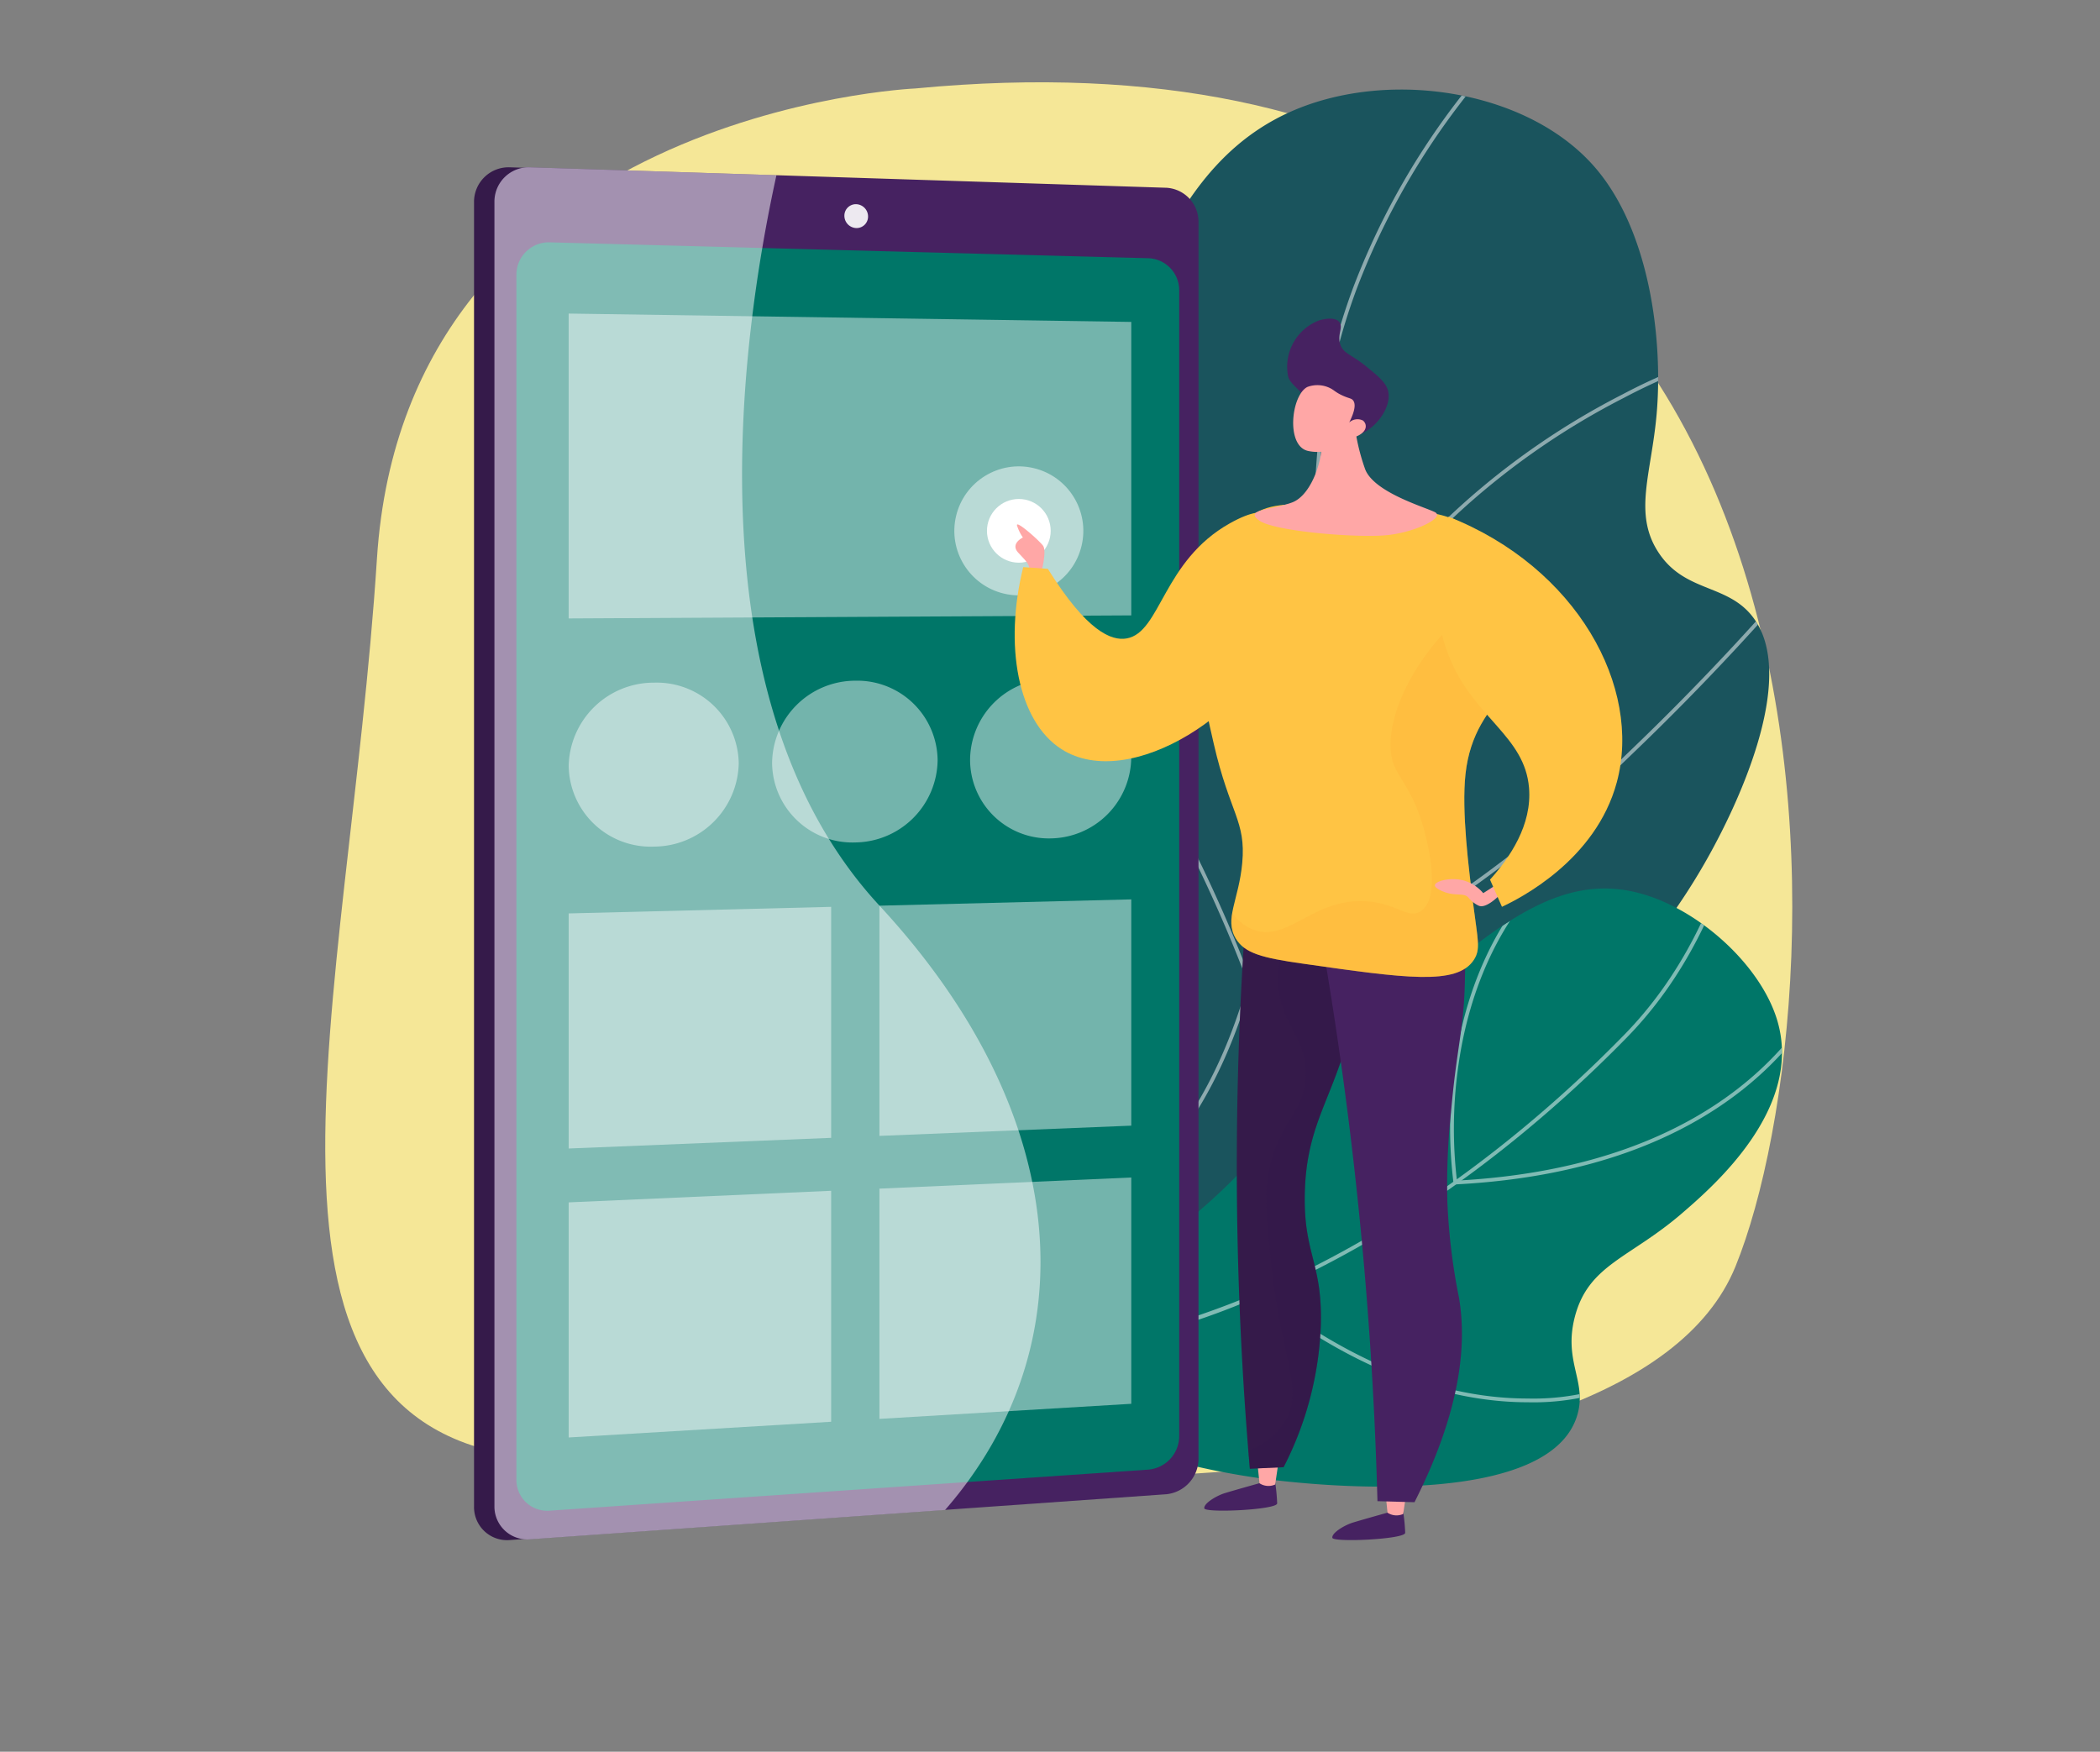 <svg xmlns="http://www.w3.org/2000/svg" xmlns:xlink="http://www.w3.org/1999/xlink" width="181" height="151" viewBox="0 0 181 151"><rect x="0" y="0" width="181" height="151" fill="#808080" stroke="none"/><defs><style>.a,.c{fill:none;}.b{fill:url(#a);}.c{opacity:0.441;}.d{fill:#f5e797;}.e{fill:#1a545d;}.f{clip-path:url(#b);}.g,.n,.o{opacity:0.5;}.g,.n,.q{mix-blend-mode:soft-light;}.g,.n,.q,.s,.u{isolation:isolate;}.h,.m,.n,.q{fill:#fff;}.i{fill:#007668;}.j{clip-path:url(#c);}.k{fill:#351a4a;}.l{fill:#462261;}.m,.p{opacity:0.9;}.r{fill:#ffa7a6;}.s{fill:rgba(53,26,74,0.3);}.s,.u{mix-blend-mode:multiply;}.t{fill:#ffc444;}.u{fill:#feaf37;opacity:0.3;}.v{fill:url(#d);}</style><linearGradient id="a" x1="0.669" y1="-0.1" x2="0.43" y2="0.816" gradientUnits="objectBoundingBox"><stop offset="0.004" stop-color="#e38ddd"/><stop offset="1" stop-color="#9571f6"/></linearGradient><clipPath id="b"><path class="a" d="M1652.293,325.1a6.827,6.827,0,0,1-7.014-10.917,53.545,53.545,0,0,0,5.1-7.352c8.872-15.425,4.286-25.552,12.276-53.474,5.052-17.655,8.755-29.926,19.425-34.255,8.361-3.393,20-1.5,25.66,5.091,4.708,5.482,5.837,14.857,5.286,21.2-.449,5.17-2.037,8.6.149,11.945,2.234,3.42,5.776,2.719,8,5.4,4.507,5.433-2.114,17.887-3.183,19.9-11.9,22.39-38.039,32.835-49.495,37.254A149.94,149.94,0,0,1,1652.293,325.1Z" transform="translate(-1643.709 -217.448)"/></clipPath><clipPath id="c"><path class="b" d="M1684.238,685.773c7.982,4.675,18.816,9.492,31.152,10.71,3.148.311,22.6,2.23,24.826-5.846.785-2.845-1.229-4.527-.245-8.349,1.166-4.528,4.74-5.065,9.243-8.949,2.687-2.318,10.551-9.1,8.175-16.738-1.42-4.564-6.433-9.226-11.423-10.736-7.321-2.215-13.161,2.786-22.9,11.419-8.63,7.653-9.159,10.448-15.47,15.85A66.222,66.222,0,0,1,1684.238,685.773Z" transform="translate(-1684.238 -645.342)"/></clipPath><linearGradient id="d" x1="-88.41" y1="2.628" x2="-89.127" y2="1.041" gradientUnits="objectBoundingBox"><stop offset="0" stop-color="#462261"/><stop offset="0.996" stop-color="#3e4177"/><stop offset="1" stop-color="#3e4177"/></linearGradient></defs><g transform="translate(-133.538 -1542.836)"><rect class="c" width="181" height="151" transform="translate(133.538 1542.836)"/><g transform="translate(161.566 1549.929)"><path class="d" d="M1412.236,214.113s-43.912,1.908-46.4,40.528-14.015,75.366,14.014,77.559,93.742,6.454,103.085-16.554S1496.946,206.011,1412.236,214.113Z" transform="translate(-1361.375 -213.58)"/><g transform="translate(45.445 0.623)"><path class="e" d="M1660.917,324.5a7.557,7.557,0,0,1-8.022-11.873,53.3,53.3,0,0,0,3.859-5.792c8.872-15.425,4.286-25.552,12.277-53.474,5.052-17.655,8.755-29.926,19.424-34.255,8.361-3.393,20-1.5,25.66,5.091,4.708,5.482,5.837,14.857,5.286,21.2-.449,5.17-2.038,8.6.148,11.945,2.234,3.42,5.776,2.719,8,5.4,4.507,5.433-2.114,17.887-3.184,19.9-11.9,22.39-38.039,32.835-49.495,37.254C1671.008,321.377,1666.34,322.995,1660.917,324.5Z" transform="translate(-1650.085 -217.448)"/><g class="f"><g class="g" transform="translate(-25.345 -5.049)"><path class="h" d="M1486.289,305.831l-.036-.32a113.367,113.367,0,0,0,29.654-7.038c12.493-5.04,21.316-12.24,26.223-21.4,3.842-7.173,5.215-15.265,7.116-26.466a153.356,153.356,0,0,0,2.022-21.124c.31-7.451.554-13.336,3.462-21.212a63.578,63.578,0,0,1,14.285-22.193l.231.224a63.257,63.257,0,0,0-14.214,22.08c-2.891,7.829-3.134,13.692-3.442,21.114a153.673,153.673,0,0,1-2.027,21.163c-1.906,11.232-3.282,19.346-7.149,26.565-4.944,9.229-13.821,16.478-26.386,21.547A113.688,113.688,0,0,1,1486.289,305.831Z" transform="translate(-1486.253 -186.078)"/><path class="h" d="M1804.453,315.315l-.144-.112a42.971,42.971,0,0,1-9.464-11.571,43.921,43.921,0,0,1-5.116-13.926,46.29,46.29,0,0,1,.586-18.877l.314.073a45.968,45.968,0,0,0-.583,18.746,44.612,44.612,0,0,0,14.321,25.187,73.459,73.459,0,0,1,13.8-16.811,64.765,64.765,0,0,1,13.845-9.512,49.811,49.811,0,0,1,14.89-5.08l.038.32a49.5,49.5,0,0,0-14.8,5.054,64.453,64.453,0,0,0-13.77,9.464,73.211,73.211,0,0,0-13.825,16.889Z" transform="translate(-1740.287 -257.187)"/><path class="h" d="M1691.181,493.046l-.04-.11a124.7,124.7,0,0,0-9.186-19.158c-5.53-9.159-22.181-16.124-22.349-16.194l.123-.3c.168.07,16.917,7.076,22.5,16.325a125.1,125.1,0,0,1,9.173,19.1c4.482-.185,9.89-2.31,16.074-6.316a116.944,116.944,0,0,0,16.392-13.289,218.792,218.792,0,0,0,17.767-19.138l.251.2a219.039,219.039,0,0,1-17.793,19.168,117.261,117.261,0,0,1-16.44,13.327c-6.288,4.075-11.791,6.219-16.356,6.373Z" transform="translate(-1631.702 -410.852)"/><path class="h" d="M1689.351,672.259a94.1,94.1,0,0,1-11.13-.571l-.318-.043.224-.23a21.617,21.617,0,0,0,6.342-13.088,28.169,28.169,0,0,0-1.868-12.639,48.351,48.351,0,0,0-7.722-13.322l.243-.211a48.7,48.7,0,0,1,7.778,13.414,28.491,28.491,0,0,1,1.889,12.787,21.862,21.862,0,0,1-6.207,13.051,112.465,112.465,0,0,0,21.008.1,111.338,111.338,0,0,0,20.72-3.674,85.794,85.794,0,0,0,22.146-9.587l28.789-17.9.17.273-28.789,17.9a86.141,86.141,0,0,1-22.234,9.625,111.7,111.7,0,0,1-20.783,3.685C1695.817,672.148,1692.344,672.259,1689.351,672.259Z" transform="translate(-1644.517 -560.354)"/></g></g></g><g transform="translate(51.969 69.498)"><path class="i" d="M1684.238,685.773c7.982,4.675,18.816,9.492,31.152,10.71,3.148.311,22.6,2.23,24.826-5.846.785-2.845-1.229-4.527-.245-8.349,1.166-4.528,4.74-5.065,9.243-8.949,2.687-2.318,10.551-9.1,8.175-16.738-1.42-4.564-6.433-9.226-11.423-10.736-7.321-2.215-13.161,2.786-22.9,11.419-8.63,7.653-9.159,10.448-15.47,15.85A66.222,66.222,0,0,1,1684.238,685.773Z" transform="translate(-1684.238 -645.342)"/><g class="j"><g class="g" transform="translate(-35.709 -6.36)"><path class="h" d="M1502.2,652.639a51.549,51.549,0,0,1-14.63-2.1,59.366,59.366,0,0,1-25.181-15.309l.227-.228a59.05,59.05,0,0,0,25.045,15.228c12.242,3.605,25.276,2.544,38.74-3.155,14.021-5.934,25-15.41,31.734-22.314,4.667-4.782,7.972-11.151,9.822-18.929l.313.075c-1.864,7.836-5.2,14.255-9.9,19.079-6.759,6.925-17.769,16.43-31.839,22.385A62.279,62.279,0,0,1,1502.2,652.639Z" transform="translate(-1462.393 -605.829)"/><path class="h" d="M1964.1,663.325l-.023-.143a37.993,37.993,0,0,1,.011-9.457c.6-4.916,2.448-11.918,7.841-17.359l.229.227c-5.329,5.377-7.156,12.306-7.75,17.172a38.352,38.352,0,0,0-.033,9.224c23.407-1.245,30.537-14,32.167-17.889a1.855,1.855,0,0,1,.084-.187l.277.163-.139-.082.139.081c-.011.021-.032.071-.064.15-1.652,3.939-8.883,16.885-32.594,18.094Z" transform="translate(-1883.089 -631.451)"/><path class="h" d="M1884.1,672.2h-.08c-5.223-.016-13.465-1.629-23.073-9.227l-.068-.053.007-.086a58.63,58.63,0,0,1,9.81-25.368l8.786-12.893.266.181-8.786,12.893a58.594,58.594,0,0,0-9.747,25.128c5.261,4.147,13.463,9.068,22.785,9.1h.1a20.54,20.54,0,0,0,8.921-1.778l.152.284A20.856,20.856,0,0,1,1884.1,672.2Z" transform="translate(-1796.738 -621.552)"/></g></g></g><g transform="translate(12.83 7.329)"><path class="k" d="M1501.952,263.863v106.6c0,1.594-1.363,1.988-2.911,2.1l-54.014,4.82-.833.059a2.849,2.849,0,0,1-3.115-2.84V262.071a2.981,2.981,0,0,1,3.115-2.96l1.131.036,54.2,4.135C1501.069,263.331,1501.952,262.269,1501.952,263.863Z" transform="translate(-1441.08 -259.11)"/><path class="l" d="M1512.683,263.86V370.4a3.083,3.083,0,0,1-2.767,3.094l-19.094,1.35-35.742,2.526a2.82,2.82,0,0,1-3.08-2.838V262.07a2.961,2.961,0,0,1,3.09-2.959l21.216.681,33.615,1.082A2.934,2.934,0,0,1,1512.683,263.86Z" transform="translate(-1450.242 -259.11)"/><path class="i" d="M1520.892,303.44V402.2a2.908,2.908,0,0,1-2.626,2.886l-51.609,3.539a2.654,2.654,0,0,1-2.892-2.649V302.066a2.789,2.789,0,0,1,2.892-2.771l51.609,1.369A2.761,2.761,0,0,1,1520.892,303.44Z" transform="translate(-1460.114 -292.826)"/><path class="m" d="M1641.429,279.925a.988.988,0,0,1-1.019,1,1.06,1.06,0,0,1-1.021-1.057.988.988,0,0,1,1.021-1A1.06,1.06,0,0,1,1641.429,279.925Z" transform="translate(-1607.469 -275.688)"/><path class="n" d="M1490.842,374.849l-35.752,2.526a2.828,2.828,0,0,1-3.09-2.838V262.07a2.961,2.961,0,0,1,3.09-2.959l21.216.681c-3.137,14.311-7.44,45.343,8.881,62.965C1501.862,340.758,1503.213,360.647,1490.842,374.849Z" transform="translate(-1450.242 -259.11)"/><g class="o" transform="translate(8.156 12.608)"><path class="m" d="M1540.242,363.457l-48.491.262V337.439l48.491.72Z" transform="translate(-1491.751 -337.439)"/><path class="m" d="M1514.375,675.086l-22.623.919V655.74l22.623-.566Z" transform="translate(-1491.751 -604.031)"/><path class="m" d="M1679.86,670.662l-21.707.882V651.7l21.707-.543Z" transform="translate(-1631.369 -600.658)"/><path class="m" d="M1514.375,827.132l-22.623,1.354V808.221l22.623-1Z" transform="translate(-1491.751 -731.603)"/><path class="m" d="M1679.86,819.622l-21.707,1.3V801.074l21.707-.96Z" transform="translate(-1631.369 -725.641)"/><g class="p" transform="translate(0 31.483)"><path class="h" d="M1506.409,542.056a7.336,7.336,0,0,1-7.287,7.177,7.071,7.071,0,0,1-7.37-6.954,7.335,7.335,0,0,1,7.37-7.179A7.071,7.071,0,0,1,1506.409,542.056Z" transform="translate(-1491.751 -534.767)"/><path class="h" d="M1614.951,540.916a7.186,7.186,0,0,1-7.094,7.08,6.925,6.925,0,0,1-7.173-6.862,7.184,7.184,0,0,1,7.173-7.081A6.927,6.927,0,0,1,1614.951,540.916Z" transform="translate(-1583.151 -533.888)"/><path class="h" d="M1720.6,539.805a7.042,7.042,0,0,1-6.907,6.984,6.786,6.786,0,0,1-6.984-6.773,7.039,7.039,0,0,1,6.984-6.985A6.788,6.788,0,0,1,1720.6,539.805Z" transform="translate(-1672.111 -533.031)"/></g></g></g><g transform="translate(53.097 31.978)"><circle class="n" cx="5.56" cy="5.56" r="5.56" transform="matrix(0.23, -0.973, 0.973, 0.23, 0, 10.822)"/><circle class="q" cx="2.746" cy="2.746" r="2.746" transform="translate(3.942 3.942)"/></g><g transform="translate(59.427 20.375)"><path class="r" d="M1733.226,454.485s.483-1.811.141-2.274-2.435-2.314-2.233-1.71a3.89,3.89,0,0,0,.5,1.006s-1.127.523-.4,1.308.966.966,1.006,1.67S1732.743,455.43,1733.226,454.485Z" transform="translate(-1730.924 -432.64)"/><path class="l" d="M1838.162,961.462a16.159,16.159,0,0,1,.223,2.123c-.033.557-6.218.842-6.28.425s1.022-1.081,1.786-1.316,3-.86,3-.86Z" transform="translate(-1815.76 -861.456)"/><path class="r" d="M1860.42,951.428l.2,1.947a1.407,1.407,0,0,0,1.351.108l.317-2.12Z" transform="translate(-1839.519 -852.983)"/><path class="l" d="M1906.719,977.234a16.159,16.159,0,0,1,.223,2.123c-.033.557-6.218.842-6.28.425s1.022-1.081,1.786-1.316,3-.86,3-.86Z" transform="translate(-1873.282 -874.689)"/><path class="r" d="M1928.976,967.2l.2,1.947a1.406,1.406,0,0,0,1.351.108l.317-2.12Z" transform="translate(-1897.04 -866.217)"/><path class="k" d="M1852.394,631.612l-2.145,4.348c-.575,8.271-.861,17.266-.677,26.885.137,7.156.519,13.936,1.068,20.3l2.908-.133a29.008,29.008,0,0,0,3.209-12.2c.159-5.427-1.487-6.147-1.382-11.343.135-6.734,2.959-8.531,4.464-16.632a43.373,43.373,0,0,0,.5-12.053Z" transform="translate(-1830.371 -584.004)"/><path class="s" d="M1865.524,630.783l-4.292.448c-2.575,4.481-3.294,9.146-2.842,11.209.639,2.919,2.331,3.854,2.238,6.785-.092,2.9-1.8,3.652-2.884,7.07-.75,2.366-.552,4.542-.125,8.8.86,8.571,2.929,11.192,1.2,14a6.329,6.329,0,0,1-3.119,2.475c.042.526.084,1.053.129,1.573l2.908-.133a29.007,29.007,0,0,0,3.208-12.2c.159-5.427-1.486-6.147-1.382-11.343.135-6.734,2.959-8.531,4.464-16.632A43.374,43.374,0,0,0,1865.524,630.783Z" transform="translate(-1835.554 -584.004)"/><path class="l" d="M1891.287,641.46c1.342,7.318,2.528,15.15,3.452,23.456,1.116,10.029,1.713,19.484,1.947,28.263l3.192.09c4.193-8.294,4.449-13.917,3.844-17.578a52.908,52.908,0,0,1-1.01-8.311,58.472,58.472,0,0,1,.313-7.711c.5-5.78,1.115-7.042,1.2-11.464.082-4.15.1-6.249-1.085-7.475C1900.021,637.5,1891.9,641.175,1891.287,641.46Z" transform="translate(-1865.417 -591.243)"/><path class="t" d="M1733.43,448.779l-2.122-.148c-1.669,6.745-.472,13.288,3.3,15.695,5.886,3.759,16.824-3.324,19.2-11.036,1.041-3.385.8-8.271-1.276-9.22-.577-.263-1.473-.3-3.414.785-5.8,3.254-5.948,9.4-8.894,9.924C1738.905,455.01,1736.79,454.175,1733.43,448.779Z" transform="translate(-1730.571 -427.213)"/><path class="t" d="M1832.7,476.937c-1.019-1.691.261-3.323.552-6.527.33-3.632-1.069-4.237-2.453-10.256-.92-4-1.8-7.846-.749-12.344.505-2.156,1.362-5.813,4.388-7.579,1.562-.911,3.694-.82,7.895-.6,5.195.272,7.792.407,9.729,1.427.284.149,6.177,3.355,6.582,8.579.413,5.318-5.379,6.033-6.151,13.124-.347,3.183.271,8.08.672,11.255.385,3.049.65,3.83.048,4.753-1.45,2.225-5.891,1.591-14.771.323C1834.961,478.6,1833.462,478.2,1832.7,476.937Z" transform="translate(-1813.637 -423.497)"/><path class="u" d="M1860.51,494.8c.375,1.382,1.726,2.414,2.666,5.776.2.726,1.648,5.895-.227,7.167-1.083.735-2.055-.657-4.684-.839-4.555-.315-6.725,3.514-9.7,2.468a4.074,4.074,0,0,1-1.878-1.457,3,3,0,0,0,.312,2.2c.761,1.262,2.26,1.659,5.743,2.156,8.881,1.268,13.321,1.9,14.771-.323.6-.923.337-1.7-.048-4.753-.4-3.176-1.019-8.072-.672-11.255.772-7.092,6.564-7.806,6.151-13.124a8.253,8.253,0,0,0-1.333-3.789C1864.264,482,1859.33,490.454,1860.51,494.8Z" transform="translate(-1827.934 -456.673)"/><path class="r" d="M1961.218,640.595l-1.47.938a3.441,3.441,0,0,0-1.829-1.13c-1.075-.236-2.309.1-2.337.446-.023.275.728.552.844.595.938.346,1.633.059,2.013.436a2.866,2.866,0,0,0,.686.611,2.083,2.083,0,0,0,.262.135c.626.243,1.7-.846,1.792-.941Z" transform="translate(-1919.363 -592.01)"/><path class="t" d="M1957.82,458.45c-1.063-2.547-1.8-6.446-.12-12.236,11.066,4.36,16.71,14.7,14.506,22.892-1.817,6.755-8.426,10.046-9.9,10.738l-1.029-2.342c1.709-1.9,3.634-4.716,3.362-7.926C1964.261,465.125,1959.973,463.606,1957.82,458.45Z" transform="translate(-1920.307 -429.143)"/><path class="r" d="M1884.016,407.849a17.858,17.858,0,0,0,1.038,5.1c.819,1.975,5.125,3.217,6,3.658s-1.635,1.73-4.155,1.983-9.712-.319-11.009-1.274,1.042-.883,2.84-1.543,2.837-4.176,2.52-5.772S1884.016,407.849,1884.016,407.849Z" transform="translate(-1854.829 -399.924)"/><path class="v" d="M1888.634,382.058c-1.307-1.284-1.489-1.434-1.632-1.878a4.277,4.277,0,0,1,2.623-4.822c.094-.031,1.31-.42,1.774.107.394.448-.186,1.066.09,1.929.259.808.959.868,2.257,1.928,1.07.872,1.734,1.415,1.887,2.178.316,1.573-1.588,3.853-3.274,3.791C1891.753,385.269,1891.588,384.959,1888.634,382.058Z" transform="translate(-1863.431 -375.19)"/><g transform="translate(24.008 5.73)"><path class="r" d="M1893.964,403.418a3.713,3.713,0,0,1-3.506,1.053c-1.9-.465-1.412-4.815-.025-5.509a2.458,2.458,0,0,1,1.936.092c.374.18.477.367,1.093.649.568.26.748.224.9.407.191.229.273.722-.325,1.912a1.058,1.058,0,0,1,1.181-.167.661.661,0,0,1,.211.294C1895.61,402.688,1895.051,403.235,1893.964,403.418Z" transform="translate(-1889.21 -398.804)"/></g></g></g></g></svg>